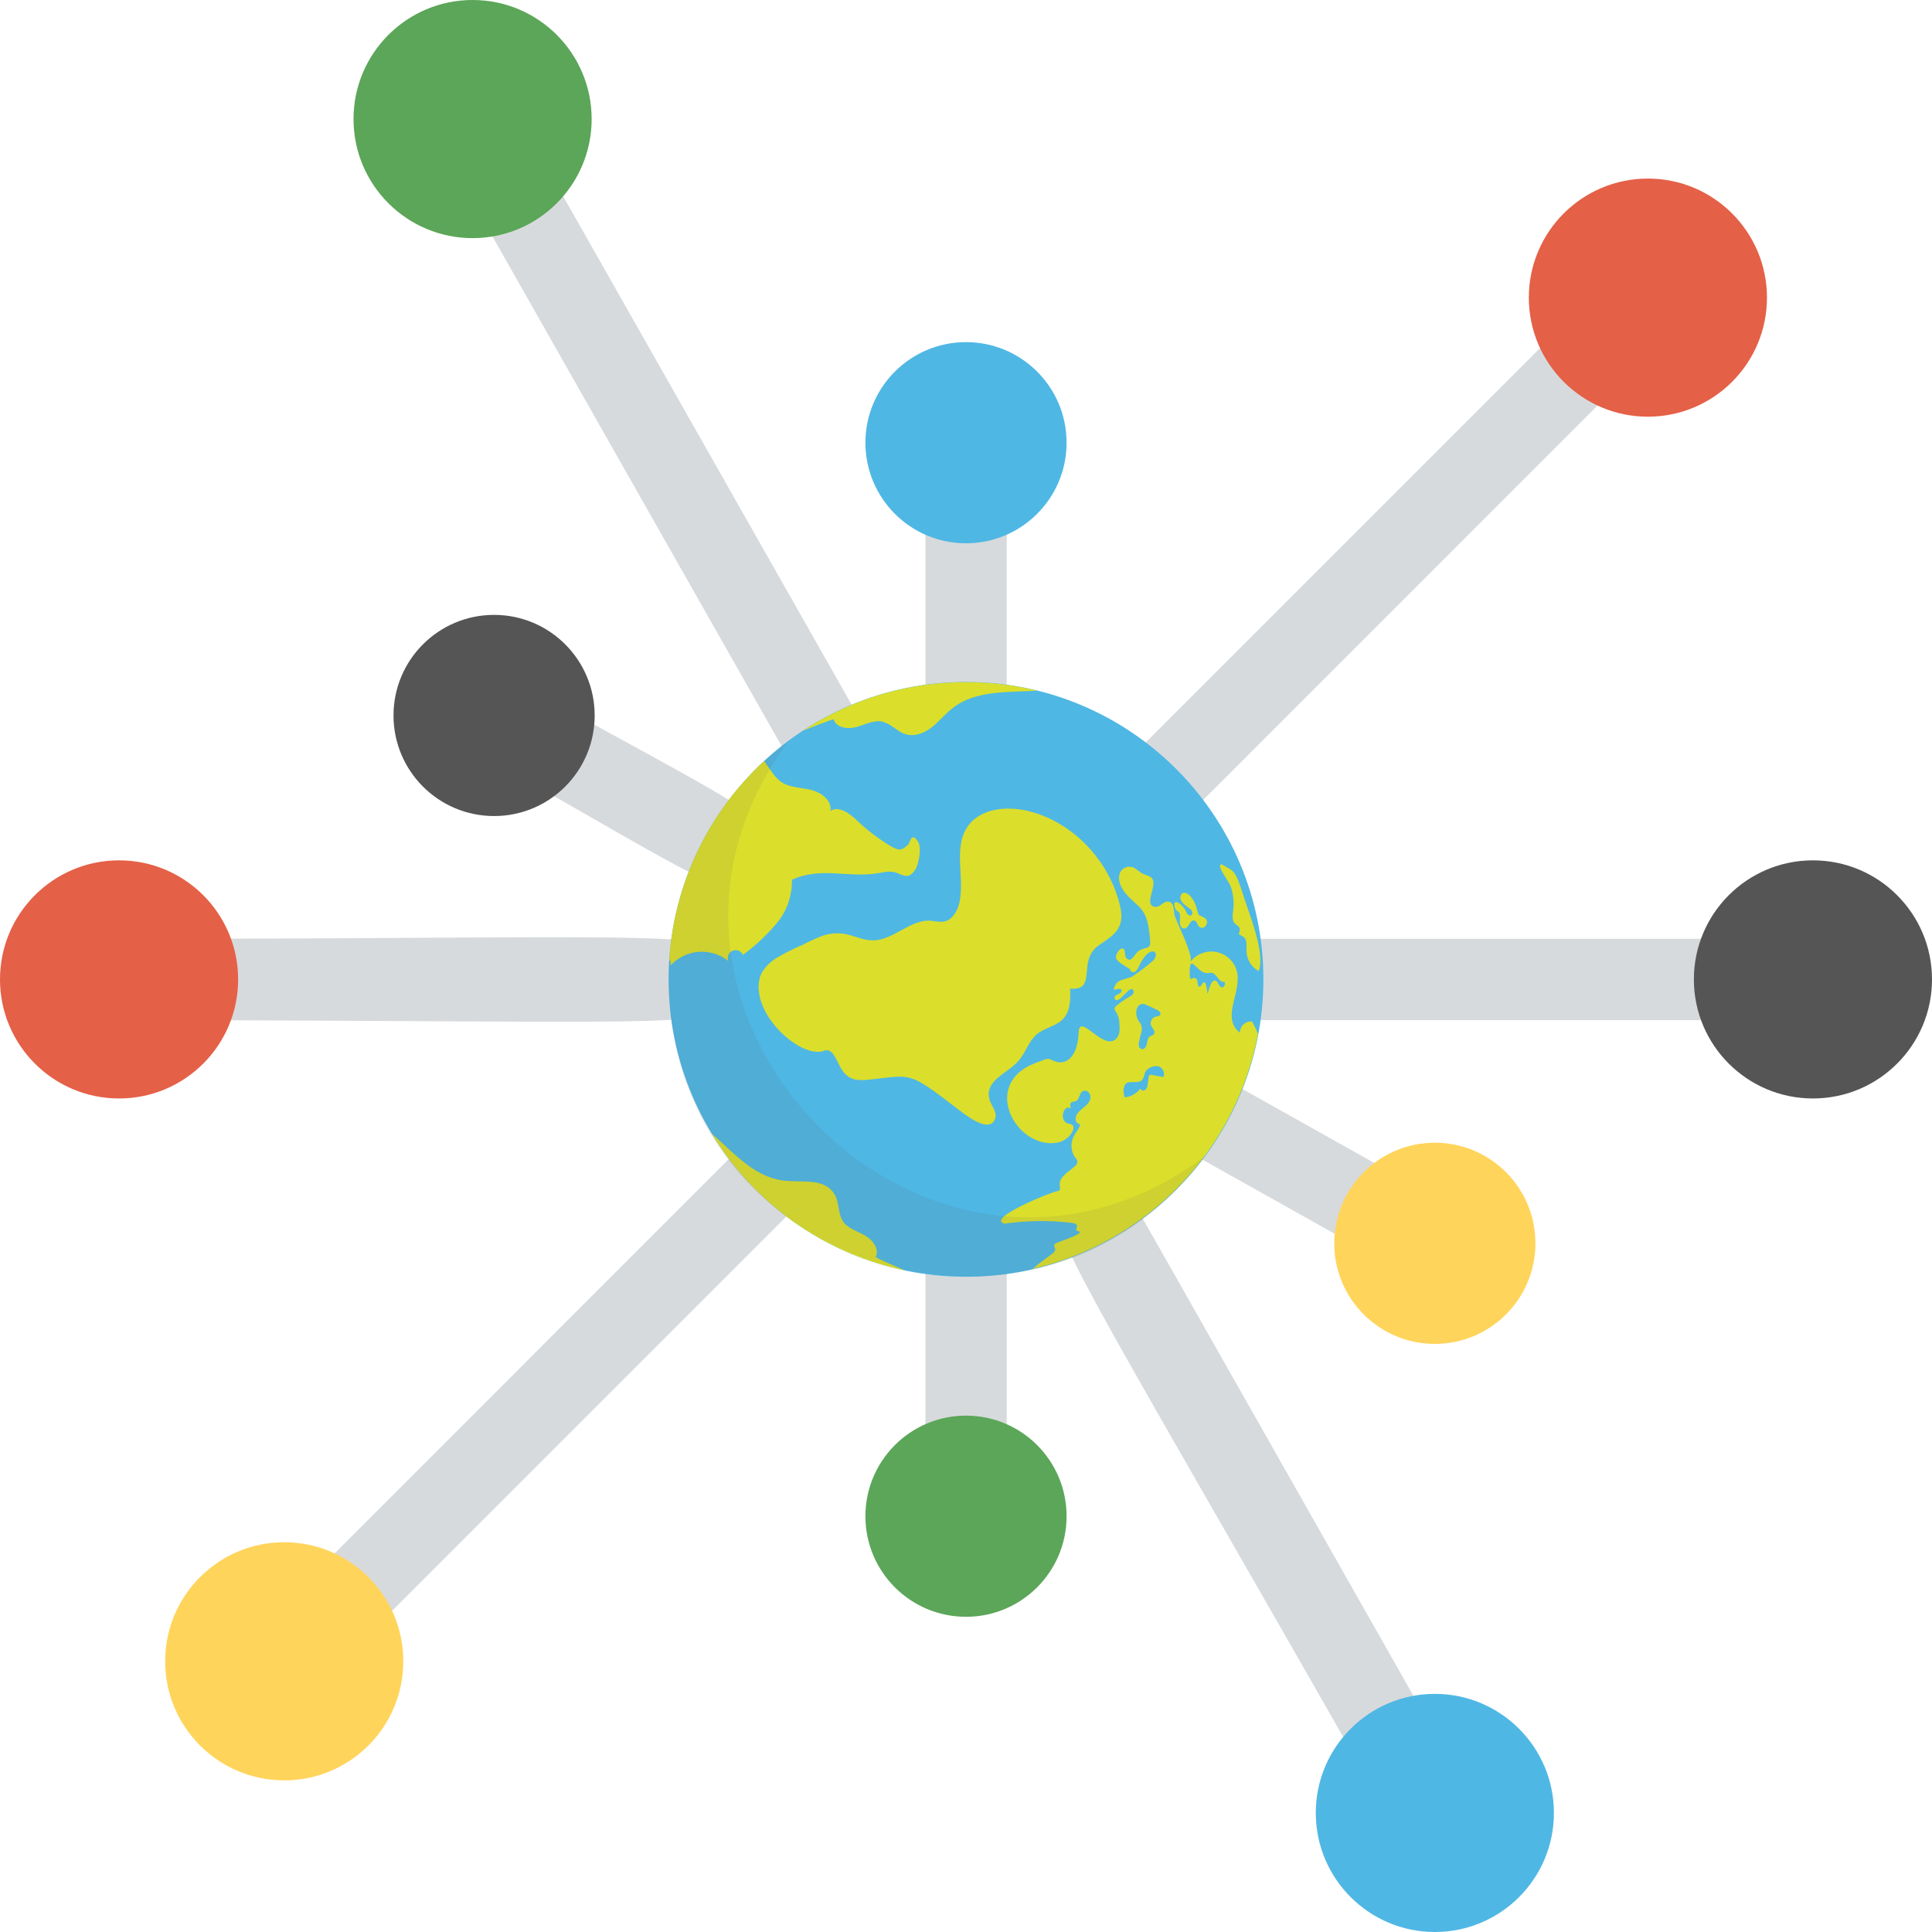 <svg width="115" height="115" viewBox="0 0 115 115" fill="none" xmlns="http://www.w3.org/2000/svg">
<g clip-path="url(#clip0_346_484)">
<path d="M7.087 60.724C6.763 60.734 6.44 60.679 6.137 60.562C5.835 60.445 5.559 60.268 5.326 60.042C5.093 59.817 4.908 59.546 4.782 59.248C4.655 58.949 4.59 58.628 4.59 58.304C4.59 57.979 4.655 57.658 4.782 57.36C4.908 57.061 5.093 56.791 5.326 56.565C5.559 56.339 5.835 56.163 6.137 56.045C6.44 55.928 6.763 55.873 7.087 55.883C43.02 55.883 44.199 55.05 44.199 58.303C44.199 61.555 43.787 60.724 7.087 60.724Z" fill="#D7DADC"/>
<path d="M7.087 65.385C11.001 65.385 14.174 62.212 14.174 58.298C14.174 54.384 11.001 51.211 7.087 51.211C3.173 51.211 0 54.384 0 58.298C0 62.212 3.173 65.385 7.087 65.385Z" fill="#E46047"/>
<path d="M66.908 48.899C66.683 48.675 66.504 48.409 66.382 48.115C66.26 47.822 66.197 47.507 66.197 47.189C66.197 46.871 66.26 46.556 66.382 46.263C66.504 45.969 66.683 45.703 66.908 45.479L96.376 16.011C96.83 15.557 97.446 15.302 98.087 15.302C98.729 15.303 99.344 15.558 99.798 16.012C100.252 16.465 100.506 17.081 100.506 17.723C100.506 18.364 100.251 18.98 99.797 19.433L70.333 48.902C69.88 49.355 69.264 49.61 68.623 49.61C67.981 49.61 67.366 49.355 66.913 48.902L66.908 48.899Z" fill="#D7DADC"/>
<path d="M15.208 100.597C14.983 100.372 14.804 100.106 14.682 99.812C14.56 99.518 14.498 99.203 14.498 98.885C14.498 98.567 14.56 98.253 14.682 97.959C14.804 97.665 14.983 97.398 15.208 97.174L44.688 67.682C46.939 65.434 50.378 68.838 48.111 71.108L18.631 100.588C18.407 100.814 18.141 100.994 17.848 101.117C17.554 101.24 17.239 101.304 16.921 101.305C16.603 101.305 16.288 101.243 15.994 101.122C15.7 101 15.433 100.822 15.208 100.597Z" fill="#D7DADC"/>
<path d="M107.913 60.724H73.206C70.01 60.724 70.006 55.881 73.206 55.881H107.911C108.553 55.881 109.169 56.136 109.623 56.59C110.077 57.044 110.332 57.66 110.332 58.303C110.332 58.945 110.077 59.561 109.623 60.015C109.169 60.469 108.553 60.724 107.911 60.724H107.913Z" fill="#D7DADC"/>
<path d="M49.51 47.187C49.082 47.187 48.661 47.074 48.291 46.859C47.921 46.643 47.615 46.333 47.404 45.961L26.024 8.28C25.707 7.722 25.625 7.06 25.796 6.441C25.967 5.822 26.377 5.297 26.936 4.98C27.494 4.663 28.155 4.581 28.774 4.752C29.393 4.923 29.919 5.333 30.236 5.891L51.616 43.572C51.932 44.13 52.013 44.792 51.842 45.41C51.671 46.029 51.261 46.554 50.703 46.871C50.341 47.079 49.93 47.188 49.512 47.187H49.51Z" fill="#D7DADC"/>
<path d="M83.3 109.279C61.985 71.711 60.937 71.632 63.801 70.003C64.077 69.846 64.382 69.745 64.697 69.706C65.012 69.667 65.332 69.69 65.639 69.775C65.945 69.859 66.232 70.003 66.482 70.199C66.733 70.394 66.943 70.637 67.1 70.913L87.506 106.888C87.823 107.447 87.906 108.108 87.735 108.727C87.564 109.347 87.155 109.873 86.596 110.19C86.038 110.507 85.376 110.589 84.757 110.418C84.138 110.248 83.612 109.838 83.295 109.279H83.3Z" fill="#D7DADC"/>
<path d="M57.505 92.672C56.862 92.672 56.246 92.417 55.792 91.963C55.338 91.509 55.083 90.893 55.083 90.251V74.006C55.083 70.81 59.926 70.806 59.926 74.006V90.251C59.925 90.893 59.67 91.508 59.216 91.962C58.762 92.416 58.147 92.672 57.505 92.672Z" fill="#D7DADC"/>
<path d="M57.505 44.999C57.187 44.999 56.872 44.937 56.578 44.816C56.284 44.694 56.017 44.516 55.792 44.291C55.568 44.067 55.389 43.8 55.267 43.506C55.146 43.212 55.083 42.898 55.083 42.58V26.347C55.103 25.718 55.366 25.122 55.818 24.684C56.27 24.246 56.874 24.001 57.503 24.001C58.133 24.001 58.737 24.246 59.189 24.684C59.641 25.122 59.904 25.718 59.924 26.347V42.575C59.924 42.893 59.862 43.208 59.741 43.502C59.62 43.797 59.442 44.064 59.217 44.289C58.992 44.514 58.725 44.693 58.431 44.815C58.138 44.936 57.823 44.999 57.505 44.999Z" fill="#D7DADC"/>
<path d="M28.219 44.69C27.697 44.358 27.321 43.839 27.17 43.238C27.02 42.638 27.105 42.002 27.408 41.463C27.711 40.923 28.21 40.521 28.801 40.338C29.392 40.154 30.031 40.205 30.587 40.479C44.819 48.457 47.432 49.061 45.879 51.826C44.325 54.592 42.439 52.662 28.219 44.69Z" fill="#D7DADC"/>
<path d="M84.221 76.117L69.991 68.139C69.695 67.994 69.432 67.791 69.217 67.541C69.002 67.291 68.84 67 68.742 66.685C68.644 66.371 68.611 66.039 68.645 65.712C68.68 65.384 68.781 65.067 68.942 64.779C69.103 64.492 69.322 64.24 69.584 64.04C69.846 63.841 70.146 63.696 70.466 63.617C70.785 63.537 71.118 63.523 71.443 63.577C71.769 63.63 72.079 63.749 72.357 63.927L86.589 71.905C87.112 72.237 87.487 72.757 87.638 73.358C87.788 73.958 87.704 74.593 87.4 75.133C87.097 75.672 86.598 76.075 86.007 76.258C85.415 76.441 84.776 76.391 84.221 76.117Z" fill="#D7DADC"/>
<path d="M57.5 96.238C60.807 96.238 63.487 93.558 63.487 90.251C63.487 86.944 60.807 84.264 57.5 84.264C54.193 84.264 51.513 86.944 51.513 90.251C51.513 93.558 54.193 96.238 57.5 96.238Z" fill="#5BA658"/>
<path d="M85.408 79.994C88.714 79.994 91.395 77.313 91.395 74.007C91.395 70.7 88.714 68.019 85.408 68.019C82.101 68.019 79.42 70.7 79.42 74.007C79.42 77.313 82.101 79.994 85.408 79.994Z" fill="#FFD45A"/>
<path d="M29.41 48.574C32.717 48.574 35.397 45.894 35.397 42.587C35.397 39.28 32.717 36.6 29.41 36.6C26.103 36.6 23.423 39.28 23.423 42.587C23.423 45.894 26.103 48.574 29.41 48.574Z" fill="#555555"/>
<path d="M57.5 32.339C60.807 32.339 63.487 29.659 63.487 26.352C63.487 23.045 60.807 20.365 57.5 20.365C54.193 20.365 51.513 23.045 51.513 26.352C51.513 29.659 54.193 32.339 57.5 32.339Z" fill="#4FB7E4"/>
<path d="M107.913 65.385C111.827 65.385 115 62.212 115 58.298C115 54.384 111.827 51.211 107.913 51.211C103.999 51.211 100.826 54.384 100.826 58.298C100.826 62.212 103.999 65.385 107.913 65.385Z" fill="#555555"/>
<path d="M16.918 105.974C20.832 105.974 24.005 102.801 24.005 98.887C24.005 94.973 20.832 91.8 16.918 91.8C13.004 91.8 9.831 94.973 9.831 98.887C9.831 102.801 13.004 105.974 16.918 105.974Z" fill="#FFD45A"/>
<path d="M98.089 24.803C102.003 24.803 105.176 21.63 105.176 17.716C105.176 13.802 102.003 10.629 98.089 10.629C94.175 10.629 91.002 13.802 91.002 17.716C91.002 21.63 94.175 24.803 98.089 24.803Z" fill="#E46047"/>
<path d="M28.13 14.174C32.044 14.174 35.217 11.001 35.217 7.087C35.217 3.173 32.044 0 28.13 0C24.216 0 21.043 3.173 21.043 7.087C21.043 11.001 24.216 14.174 28.13 14.174Z" fill="#5BA658"/>
<path d="M85.408 115C89.322 115 92.495 111.827 92.495 107.913C92.495 103.999 89.322 100.826 85.408 100.826C81.494 100.826 78.321 103.999 78.321 107.913C78.321 111.827 81.494 115 85.408 115Z" fill="#4FB7E4"/>
<path d="M57.5 75.998C67.276 75.998 75.202 68.072 75.202 58.295C75.202 48.519 67.276 40.593 57.5 40.593C47.723 40.593 39.798 48.519 39.798 58.295C39.798 68.072 47.723 75.998 57.5 75.998Z" fill="#4FB7E4"/>
<path d="M52.563 42.959C52.041 42.835 51.522 43.118 51.002 43.268C50.483 43.417 49.786 43.336 49.62 42.823C49.603 42.779 48.417 43.249 47.804 43.49C50.684 41.601 54.054 40.598 57.498 40.603C58.92 40.602 60.338 40.772 61.721 41.108L61.487 41.122C59.849 41.211 58.068 41.122 56.763 42.102C56.295 42.447 55.939 42.905 55.485 43.272C55.032 43.64 54.432 43.871 53.885 43.696C53.403 43.541 53.047 43.085 52.551 42.971L52.563 42.959Z" fill="#DBDF2B"/>
<path d="M50.137 72.64C50.42 73.108 50.986 73.262 51.459 73.525C51.931 73.787 52.369 74.336 52.126 74.816C52.102 74.858 53.272 75.366 53.878 75.626C51.501 75.129 49.252 74.148 47.27 72.745C45.288 71.342 43.616 69.546 42.357 67.469C43.658 68.595 44.847 70.022 46.569 70.263C47.739 70.429 49.142 70.05 49.723 71.18C49.957 71.634 49.88 72.207 50.149 72.64H50.137Z" fill="#DBDF2B"/>
<path d="M74.898 61.573C74.788 61.314 74.664 61.056 74.528 60.806C74.435 60.796 74.342 60.806 74.253 60.836C74.165 60.865 74.084 60.913 74.015 60.976C73.947 61.039 73.892 61.116 73.856 61.202C73.819 61.287 73.801 61.38 73.803 61.473C72.659 60.581 73.924 59.079 73.627 57.835C73.557 57.547 73.406 57.285 73.193 57.08C72.98 56.874 72.713 56.733 72.423 56.672C72.133 56.612 71.832 56.635 71.555 56.738C71.277 56.842 71.034 57.021 70.855 57.257C71.089 56.948 69.996 54.807 69.919 54.489C69.842 54.171 69.919 53.721 69.54 53.668C69.257 53.628 69.053 54.014 68.77 53.983C68.199 53.918 68.578 53.228 68.641 52.75C68.721 52.158 68.428 52.191 68.033 52.011C67.799 51.906 67.631 51.674 67.38 51.611C66.692 51.44 66.054 52.392 67.38 53.574C68.082 54.192 68.316 54.437 68.452 55.85C68.529 56.613 68.253 56.29 67.792 56.597C67.523 56.777 67.357 57.343 67.05 57.039C66.891 56.878 67.05 56.454 66.777 56.459C66.646 56.459 66.384 56.817 66.43 57.027C66.477 57.238 67.055 57.563 67.27 57.687C67.238 57.823 67.434 57.909 67.556 57.846C67.665 57.762 67.747 57.647 67.79 57.516C68.447 56.129 69.109 56.653 68.651 57.17C68.243 57.526 67.81 57.854 67.357 58.15C66.889 58.338 66.421 58.267 66.29 58.908C66.524 58.873 66.833 58.791 66.746 59.023C66.697 59.159 66.526 59.166 66.419 59.257C66.384 59.275 66.358 59.305 66.346 59.342C66.334 59.378 66.337 59.418 66.354 59.453C66.372 59.487 66.402 59.513 66.439 59.525C66.475 59.537 66.515 59.534 66.55 59.517C66.737 59.463 67.191 58.852 67.355 58.871C67.465 58.871 67.509 59.035 67.457 59.133C67.397 59.225 67.311 59.297 67.21 59.341C66.938 59.492 66.682 59.67 66.447 59.872C66.397 59.907 66.361 59.957 66.344 60.015C66.325 60.104 66.4 60.186 66.451 60.263C66.571 60.472 66.634 60.71 66.632 60.951C66.648 61.107 66.648 61.263 66.632 61.419C66.613 61.578 66.542 61.727 66.43 61.843C65.649 62.57 64.252 60.226 64.205 61.459C64.147 62.97 63.431 63.373 62.869 63.2C62.247 63.008 62.635 62.9 61.632 63.274C58.356 64.514 60.462 68.365 62.867 68.026C63.175 67.981 63.458 67.831 63.667 67.6C63.836 67.411 64.091 66.964 63.667 66.898C62.942 66.8 63.335 65.621 63.744 65.998C63.63 65.602 63.768 65.598 63.978 65.562C64.264 65.52 64.212 65.073 64.458 64.947C64.704 64.821 65.055 65.141 64.846 65.546C64.699 65.834 64.379 65.974 64.182 66.22C64.081 66.329 64.025 66.472 64.025 66.62C64.028 66.694 64.056 66.764 64.105 66.82C64.153 66.875 64.219 66.912 64.292 66.924C64.24 67.203 64.023 67.416 63.899 67.668C63.8 67.873 63.76 68.101 63.784 68.327C63.807 68.553 63.893 68.768 64.032 68.948C64.074 68.992 64.107 69.043 64.128 69.1C64.134 69.163 64.123 69.226 64.097 69.284C64.07 69.341 64.028 69.39 63.976 69.425C63.569 69.793 62.982 70.064 63.089 70.633C63.143 70.925 63.019 70.867 62.736 70.953C61.732 71.295 58.759 72.591 59.807 72.839C61.141 72.644 62.495 72.629 63.833 72.797C63.971 72.818 64.119 72.865 64.109 73.003C64.109 73.087 64.018 73.178 64.072 73.237C64.126 73.295 64.233 73.267 64.271 73.333C64.348 73.478 63.157 73.878 62.991 73.943C62.401 74.177 63.115 74.266 62.633 74.624L61.8 75.246C61.7 75.324 61.524 75.516 61.402 75.544C64.767 74.775 67.834 73.042 70.228 70.557C72.621 68.071 74.238 64.941 74.879 61.55L74.898 61.573ZM71.362 58.726C71.281 58.684 71.295 58.45 71.257 58.352C71.246 58.306 71.218 58.266 71.179 58.24C71.14 58.213 71.093 58.201 71.047 58.207C70.981 58.228 70.915 58.295 70.857 58.26C70.799 58.225 70.813 57.701 70.822 57.615C70.92 56.831 71.313 58.083 72.008 57.91C72.401 57.809 72.528 58.55 72.897 58.438C72.942 58.658 72.855 58.759 72.761 58.77C72.542 58.798 72.528 58.398 72.326 58.366C72.076 58.328 71.957 58.918 71.877 59.17C71.854 59.035 71.819 58.49 71.683 58.469C71.547 58.448 71.507 58.789 71.362 58.719V58.726ZM67.968 62.448C67.919 62.438 67.875 62.412 67.842 62.374C67.809 62.337 67.789 62.29 67.785 62.24C67.772 62.142 67.782 62.042 67.813 61.948L67.928 61.466C67.967 61.356 67.976 61.239 67.955 61.125C67.934 61.01 67.884 60.904 67.808 60.815C67.73 60.71 67.675 60.588 67.65 60.459C67.624 60.33 67.628 60.197 67.661 60.069C67.678 59.995 67.716 59.926 67.769 59.872C67.822 59.817 67.889 59.777 67.963 59.758C68.059 59.752 68.154 59.773 68.239 59.819C68.454 59.912 68.667 60.011 68.88 60.116C68.988 60.17 69.114 60.273 69.067 60.385C69.02 60.497 68.887 60.488 68.779 60.518C68.725 60.535 68.675 60.563 68.632 60.601C68.589 60.639 68.555 60.685 68.531 60.737C68.507 60.789 68.494 60.845 68.493 60.902C68.493 60.959 68.504 61.016 68.527 61.068C68.564 61.148 68.627 61.213 68.672 61.288C68.697 61.324 68.713 61.366 68.717 61.41C68.721 61.454 68.714 61.498 68.695 61.538C68.639 61.625 68.522 61.639 68.438 61.697C68.309 61.793 68.3 61.978 68.267 62.137C68.234 62.296 68.127 62.472 67.968 62.448ZM66.884 64.854C66.938 64.07 67.724 64.659 68.019 64.241C68.077 64.119 68.121 63.991 68.148 63.859C68.279 63.541 68.822 63.324 69.107 63.55C69.187 63.617 69.244 63.707 69.27 63.808C69.296 63.908 69.29 64.015 69.252 64.112L68.604 63.99C68.578 63.975 68.549 63.968 68.519 63.969C68.489 63.97 68.46 63.979 68.436 63.996C68.411 64.013 68.392 64.037 68.38 64.064C68.368 64.092 68.365 64.122 68.37 64.152L68.314 64.533C68.312 64.658 68.263 64.778 68.178 64.87C68.082 64.95 67.895 64.917 67.886 64.79C67.773 64.938 67.633 65.06 67.472 65.152C67.311 65.243 67.133 65.301 66.95 65.322C66.897 65.171 66.872 65.013 66.875 64.854H66.884Z" fill="#DBDF2B"/>
<path d="M66.688 54.002C66.087 51.314 63.939 48.965 61.248 48.286C59.95 47.959 58.344 48.102 57.591 49.208C56.739 50.46 57.416 52.168 57.123 53.654C57.018 54.201 56.69 54.793 56.136 54.865C55.893 54.872 55.651 54.852 55.413 54.805C54.189 54.706 53.209 55.956 51.983 55.974C51.435 55.986 50.949 55.741 50.429 55.621C49.943 55.514 49.437 55.541 48.965 55.698C48.565 55.853 48.174 56.03 47.795 56.23C47.267 56.454 46.754 56.71 46.258 56.997C45.813 57.278 45.341 57.713 45.214 58.246C44.706 60.408 47.706 63.057 49.051 62.544C49.657 62.31 49.821 63.38 50.259 63.871C50.696 64.362 51.225 64.316 51.815 64.255C54.25 64 54.042 63.735 56.887 65.918C57.322 66.248 58.925 67.593 59.243 66.559C59.362 66.173 58.997 65.82 58.892 65.427C58.602 64.29 59.973 63.911 60.647 63.12C61.059 62.636 61.234 61.964 61.723 61.557C62.212 61.15 62.893 61.089 63.305 60.621C63.716 60.153 63.724 59.468 63.7 58.845C65.371 58.99 64.067 57.17 65.429 56.251C66.269 55.682 66.969 55.266 66.688 53.998V54.002Z" fill="#DBDF2B"/>
<path d="M39.917 57.465C39.934 57.331 39.907 57.196 39.84 57.079C40.144 52.575 42.162 48.36 45.479 45.298C45.811 45.717 46.054 46.234 46.494 46.539C47.007 46.887 47.664 46.873 48.279 47.02C48.895 47.168 49.526 47.65 49.43 48.263C49.964 47.942 50.6 48.445 51.052 48.876C51.656 49.45 52.323 49.953 53.041 50.378C53.532 50.668 53.684 50.612 54.044 50.287C54.18 50.167 54.239 49.477 54.643 50.097C54.877 50.467 54.692 51.433 54.475 51.772C54.133 52.306 53.829 52.144 53.398 51.962C53.036 51.807 52.624 51.917 52.229 51.981C50.437 52.268 48.883 51.574 47.138 52.367C47.16 53.304 46.842 54.218 46.244 54.94C45.648 55.651 44.969 56.289 44.222 56.84C44.198 56.783 44.163 56.732 44.12 56.689C44.076 56.646 44.024 56.611 43.967 56.588C43.91 56.565 43.849 56.554 43.787 56.554C43.726 56.554 43.665 56.567 43.608 56.591C43.551 56.615 43.5 56.65 43.457 56.694C43.414 56.737 43.38 56.789 43.356 56.846C43.333 56.904 43.322 56.965 43.322 57.026C43.322 57.088 43.335 57.148 43.359 57.205C42.859 56.806 42.226 56.61 41.587 56.658C40.949 56.707 40.352 56.995 39.917 57.465Z" fill="#DBDF2B"/>
<path d="M72.792 51.482C72.755 51.459 72.713 51.435 72.675 51.452C72.418 51.553 73.143 52.463 73.239 52.718C73.412 53.19 73.469 53.697 73.405 54.196C73.372 54.472 73.316 54.795 73.517 54.987C73.616 55.081 73.77 55.139 73.789 55.27C73.85 55.68 73.51 55.476 73.995 55.755C74.254 55.904 74.194 56.286 74.194 56.587C74.196 56.837 74.265 57.081 74.394 57.295C74.522 57.509 74.705 57.684 74.924 57.804C75.331 56.784 74.376 54.454 74.034 53.377C73.489 51.634 73.417 51.894 72.792 51.482Z" fill="#DBDF2B"/>
<path d="M70.385 53.179C70.74 53.005 71.117 53.633 71.213 54.014C71.377 54.671 71.346 54.383 71.711 54.643C72.076 54.903 71.622 55.453 71.351 55.13C71.262 55.027 71.25 54.851 71.117 54.802C70.825 54.692 70.787 55.235 70.513 55.27C70.364 55.284 70.204 55.16 70.233 54.763C70.291 53.969 69.98 54.489 69.903 53.869C69.856 53.494 70.371 53.773 70.605 54.269C70.838 54.765 71.159 54.351 70.838 54.1C70.562 53.888 70.137 53.647 70.296 53.275C70.313 53.229 70.346 53.191 70.389 53.167C70.432 53.144 70.482 53.136 70.53 53.146" fill="#DBDF2B"/>
<path opacity="0.1" d="M71.721 68.831C61.672 82.427 39.798 75.398 39.798 58.303C39.794 55.536 40.441 52.807 41.686 50.337C42.932 47.867 44.74 45.724 46.967 44.082C34.924 60.254 55.467 80.927 71.721 68.831Z" fill="#555555"/>
</g>
<defs>
<clipPath id="clip0_346_484">
<rect width="115" height="115" fill="white"/>
</clipPath>
</defs>
</svg>
